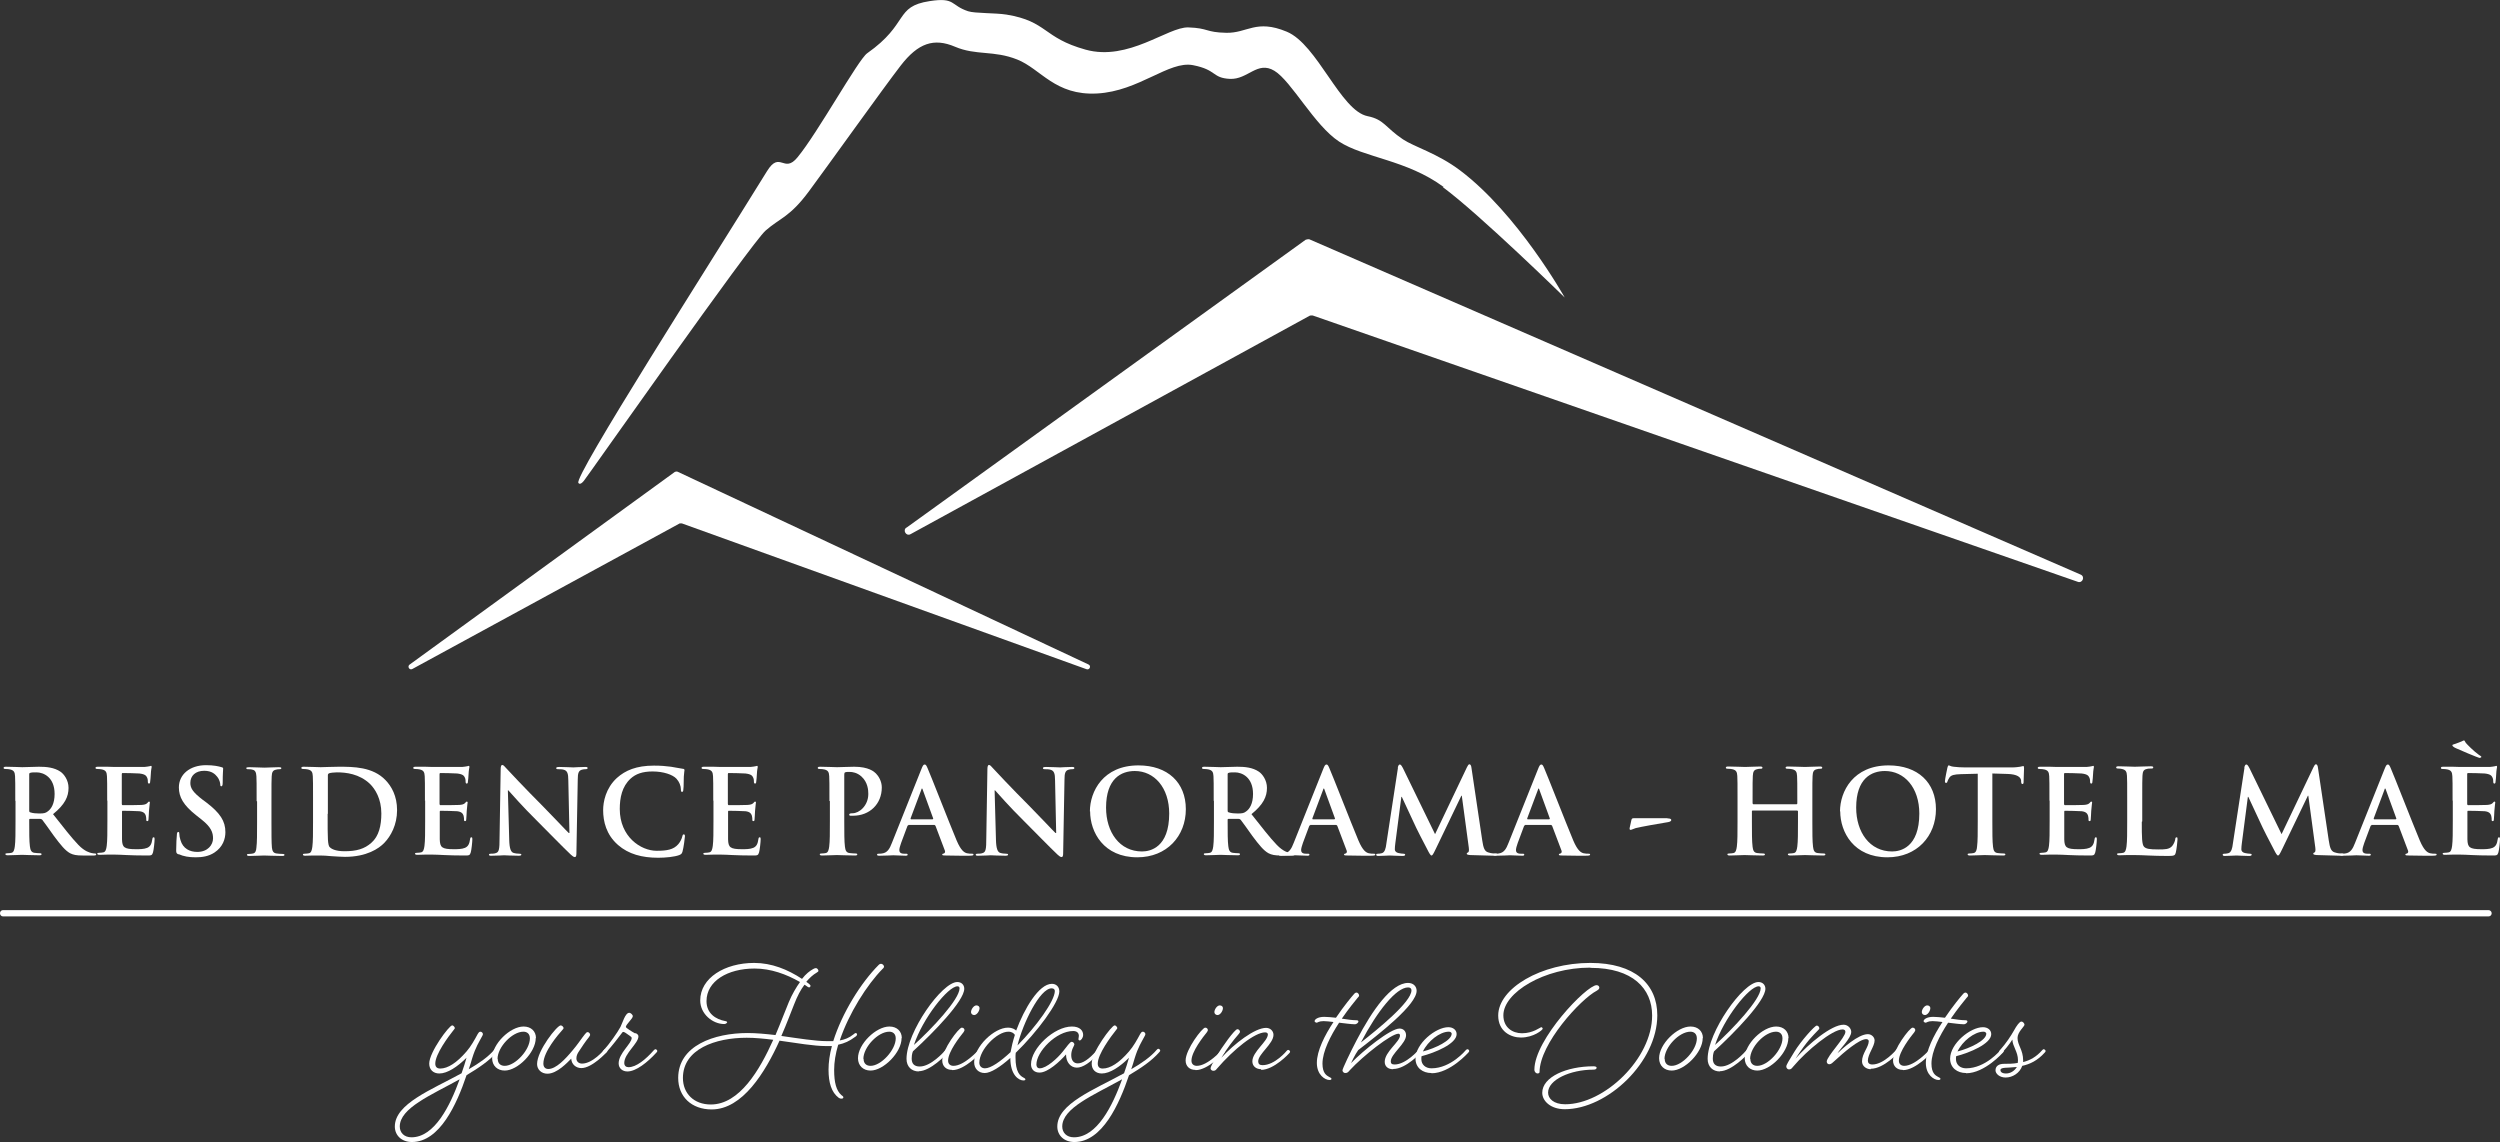 <?xml version="1.0" encoding="UTF-8"?><svg id="Livello_1" xmlns="http://www.w3.org/2000/svg" viewBox="0 0 111.25 50.82"><rect x="0" y="0" width="111.25" height="50.82" fill="#333333" stroke="none"/><defs><style>.cls-1{fill:#fff;}</style></defs><path class="cls-1" d="m18.22,29.58l11.81-8.58s.08-.03.12-.01l18.29,8.58c.13.06.05.26-.09.21l-18.01-6.49s-.07,0-.09,0l-11.9,6.48c-.13.07-.24-.11-.12-.2Z"/><path class="cls-1" d="m40.34,23.48l17.76-12.81s.12-.04.17-.02l34.32,14.92c.21.09.08.4-.13.32l-34.04-11.85s-.1-.01-.14.01l-17.76,9.72c-.19.11-.36-.17-.19-.29Z"/><path class="cls-1" d="m64.24,8.32c-1.64-1.21-3.55-1.3-4.65-2.02s-2.12-2.69-2.88-3.15-1.18.4-1.98.36-.57-.4-1.64-.61-2.4,1.16-4.27,1.26-2.5-1.09-3.55-1.51-1.83-.17-2.77-.57-1.64-.17-2.42.84-3.22,4.43-4.08,5.59-1.28,1.18-1.93,1.75-7.91,10.92-8.09,11.14-.24.09-.24.09c-.25-.22,5.84-9.74,8.39-13.87.58-.94.75.13,1.36-.62.9-1.09,2.7-4.35,3.1-4.63,1.88-1.32,1.2-2.08,2.78-2.32,1.15-.18.92.19,1.71.45.3.1,1.21.07,1.71.15,1.83.3,1.61,1.03,3.52,1.56s3.66-1.02,4.57-.99.75.22,1.69.24,1.32-.62,2.69-.05,2.39,3.52,3.6,3.76c.74.15.78.5,1.57,1.03.51.34,1.53.62,2.54,1.38,2.58,1.94,4.66,5.66,4.66,5.66,0,0-3.78-3.7-5.42-4.91Z"/><g><path class="cls-1" d="m.68,35.65c0-.79,0-.94-.01-1.11-.01-.18-.05-.26-.22-.3-.04-.01-.13-.02-.2-.02-.06,0-.09-.01-.09-.05s.04-.05.11-.05c.28,0,.61.02.72.02.18,0,.57-.02.74-.02.33,0,.68.03.96.22.15.1.36.37.36.72,0,.39-.16.74-.69,1.17.46.58.82,1.05,1.13,1.37.29.3.51.34.58.36.06.01.1.02.15.02s.06.02.06.04c0,.04-.04.05-.1.05h-.5c-.29,0-.42-.03-.56-.1-.22-.12-.42-.37-.72-.77-.21-.29-.45-.64-.52-.72-.03-.03-.06-.04-.09-.04h-.45s-.04,0-.04.03v.07c0,.49,0,.9.03,1.12.02.15.05.27.2.29.08.01.19.02.26.02.04,0,.06.02.06.04,0,.04-.04.05-.1.05-.3,0-.69-.02-.77-.02-.1,0-.43.02-.64.02-.07,0-.1-.02-.1-.05,0-.03.02-.04.08-.04.08,0,.14-.01.19-.02.1-.02.13-.14.15-.29.03-.22.03-.63.03-1.11v-.92Zm.62.41c0,.06.01.08.05.09.11.04.27.05.4.05.21,0,.28-.02.37-.09.16-.11.31-.35.31-.78,0-.74-.49-.96-.8-.96-.13,0-.22,0-.28.02-.04.01-.05.03-.05.07v1.59Z"/><path class="cls-1" d="m4.77,35.65c0-.79,0-.94-.01-1.11-.01-.18-.05-.26-.22-.3-.04-.01-.13-.02-.2-.02-.06,0-.09-.01-.09-.05s.04-.05.11-.05c.14,0,.29,0,.42,0,.14,0,.26.01.33.01.17,0,1.21,0,1.31,0,.1-.01.18-.02.22-.03.03,0,.06-.02.08-.02s.03.02.03.05c0,.04-.03.1-.04.34,0,.05-.02.28-.03.34,0,.03-.02.06-.05.06s-.05-.03-.05-.07c0-.04,0-.13-.03-.19-.04-.09-.09-.16-.35-.19-.09-.01-.64-.02-.74-.02-.03,0-.04.02-.04.05v1.32s0,.06.04.06c.11,0,.72,0,.84-.01.13-.01.2-.03.25-.08.04-.04.06-.07.08-.07.02,0,.04.01.04.04s-.02.11-.04.38c0,.1-.02.31-.02.35,0,.04,0,.1-.05.1-.04,0-.05-.02-.05-.05,0-.05,0-.12-.02-.19-.03-.1-.1-.18-.29-.2-.1-.01-.62-.02-.74-.02-.03,0-.03.02-.03.05v.41c0,.18,0,.66,0,.81.01.36.09.44.63.44.14,0,.35,0,.49-.06.14-.06.2-.17.23-.39.01-.06.02-.08.06-.08.04,0,.04.04.04.09,0,.12-.04.48-.07.58-.04.14-.08.14-.28.14-.39,0-.68-.01-.9-.02-.22-.01-.39-.02-.54-.02-.06,0-.17,0-.3,0-.12,0-.26.01-.36.01-.07,0-.1-.02-.1-.05,0-.03.02-.04.08-.04.08,0,.14-.01.19-.02.1-.02.13-.14.15-.29.03-.22.03-.63.03-1.11v-.92Z"/><path class="cls-1" d="m7.94,38.02c-.08-.04-.1-.06-.1-.18,0-.29.02-.6.03-.68,0-.08.02-.14.06-.14.05,0,.05.05.05.09,0,.07.02.18.05.27.11.39.42.53.75.53.47,0,.7-.32.7-.6,0-.26-.08-.5-.51-.84l-.24-.19c-.57-.45-.77-.81-.77-1.24,0-.57.48-.99,1.21-.99.34,0,.56.05.69.09.05.01.07.03.07.06,0,.07-.02.22-.02.63,0,.11-.02.16-.06.16-.04,0-.05-.03-.05-.09,0-.05-.03-.21-.14-.34-.08-.1-.23-.26-.57-.26-.39,0-.62.22-.62.54,0,.24.12.42.55.75l.15.11c.63.48.86.84.86,1.33,0,.3-.11.66-.49.91-.26.17-.55.21-.83.21-.3,0-.54-.04-.76-.14Z"/><path class="cls-1" d="m11.42,35.65c0-.79,0-.94-.01-1.11-.01-.18-.06-.27-.18-.29-.06-.02-.13-.02-.19-.02-.05,0-.08-.01-.08-.05,0-.03.04-.04.13-.04.2,0,.53.02.68.02.13,0,.44-.02.64-.02.07,0,.11.01.11.04,0,.04-.03.05-.08.05s-.09,0-.16.02c-.14.03-.18.11-.19.3-.01.17-.01.31-.01,1.11v.92c0,.51,0,.92.02,1.14.02.14.05.24.21.26.07.01.19.02.27.02.06,0,.08.02.08.04,0,.04-.04.05-.1.05-.34,0-.67-.02-.81-.02-.12,0-.45.02-.66.02-.07,0-.1-.02-.1-.05,0-.03.02-.04.08-.04.08,0,.14-.01.19-.02.1-.02.14-.11.15-.26.03-.22.03-.63.03-1.14v-.92Z"/><path class="cls-1" d="m13.93,35.65c0-.79,0-.94-.01-1.11-.01-.18-.05-.26-.22-.3-.04-.01-.13-.02-.2-.02-.06,0-.09-.01-.09-.05s.04-.05.11-.05c.28,0,.61.02.75.02.16,0,.49-.02.8-.02.65,0,1.52,0,2.09.6.26.27.51.7.51,1.33,0,.66-.28,1.16-.57,1.46-.24.25-.78.62-1.75.62-.19,0-.4-.02-.6-.03-.2-.02-.38-.03-.51-.03-.06,0-.17,0-.3,0-.12,0-.26.01-.36.01-.07,0-.1-.02-.1-.05,0-.03.02-.04.08-.04.08,0,.14-.01.19-.02.1-.02.13-.14.15-.29.03-.22.03-.63.03-1.11v-.92Zm.65.57c0,.55,0,.96.01,1.05,0,.13.02.34.06.4.07.1.27.21.68.21.53,0,.89-.1,1.2-.38.33-.29.44-.76.44-1.3,0-.66-.28-1.09-.5-1.31-.48-.46-1.08-.52-1.48-.52-.1,0-.3.02-.34.04-.05.02-.06.05-.06.1,0,.18,0,.63,0,1.04v.66Z"/><path class="cls-1" d="m18.91,35.65c0-.79,0-.94-.01-1.11-.01-.18-.05-.26-.22-.3-.04-.01-.13-.02-.2-.02-.06,0-.09-.01-.09-.05s.04-.05.11-.05c.14,0,.29,0,.42,0,.14,0,.26.01.33.01.17,0,1.21,0,1.31,0,.1-.01.18-.02.22-.03.03,0,.06-.02.08-.02s.03.02.03.05c0,.04-.03.1-.04.34,0,.05-.02.28-.03.34,0,.03-.02.06-.05.06s-.05-.03-.05-.07c0-.04,0-.13-.03-.19-.04-.09-.09-.16-.35-.19-.09-.01-.64-.02-.74-.02-.03,0-.04.02-.04.05v1.32s0,.06.04.06c.11,0,.72,0,.84-.01.13-.01.2-.03.25-.08.04-.04.06-.07.08-.07.02,0,.04.01.04.04s-.02.11-.04.38c0,.1-.02.31-.02.35,0,.04,0,.1-.05.1-.04,0-.05-.02-.05-.05,0-.05,0-.12-.02-.19-.03-.1-.1-.18-.29-.2-.1-.01-.62-.02-.74-.02-.03,0-.03.02-.03.05v.41c0,.18,0,.66,0,.81.01.36.09.44.63.44.14,0,.35,0,.49-.06.14-.06.2-.17.23-.39.01-.06.02-.08.06-.08.04,0,.04.04.04.09,0,.12-.04.48-.07.58-.04.14-.08.14-.28.14-.39,0-.68-.01-.9-.02-.22-.01-.39-.02-.54-.02-.06,0-.17,0-.3,0-.12,0-.26.01-.36.01-.07,0-.1-.02-.1-.05,0-.03.02-.04.08-.04.08,0,.14-.01.19-.02.1-.02.13-.14.15-.29.03-.22.03-.63.03-1.11v-.92Z"/><path class="cls-1" d="m22.66,37.37c.01.41.08.54.18.58.09.03.19.04.27.04.06,0,.09.01.09.04,0,.04-.05.05-.12.05-.34,0-.55-.02-.65-.02-.05,0-.29.02-.56.02-.07,0-.11,0-.11-.05,0-.03.03-.04.08-.04.07,0,.16,0,.23-.03.14-.04.16-.19.16-.65l.05-3.09c0-.1.02-.18.07-.18.06,0,.1.07.19.16.06.07.86.92,1.62,1.68.36.36,1.06,1.11,1.15,1.19h.03l-.05-2.34c0-.32-.05-.42-.18-.47-.08-.03-.2-.03-.28-.03-.06,0-.08-.02-.08-.05,0-.04.06-.05.14-.05.27,0,.52.02.63.02.06,0,.26-.02.51-.02.07,0,.12,0,.12.05,0,.03-.03.05-.09.05-.05,0-.09,0-.16.02-.15.04-.19.15-.19.44l-.06,3.29c0,.11-.02.16-.07.16-.06,0-.12-.06-.18-.11-.33-.31-1-1-1.54-1.54-.57-.56-1.15-1.22-1.24-1.32h-.02l.06,2.19Z"/><path class="cls-1" d="m27.49,37.59c-.51-.45-.65-1.03-.65-1.54,0-.36.11-.97.61-1.43.38-.34.87-.55,1.65-.55.32,0,.52.02.76.05.2.03.37.07.52.09.06,0,.08.03.08.06,0,.04-.02.1-.03.29-.01.17,0,.46-.02.56,0,.08-.02.12-.06.12-.04,0-.05-.04-.05-.11,0-.16-.07-.34-.2-.48-.17-.18-.58-.32-1.06-.32-.45,0-.75.11-.98.32-.38.35-.48.85-.48,1.35,0,1.24.94,1.86,1.64,1.86.46,0,.75-.05.96-.29.09-.1.16-.25.18-.34.02-.08.03-.1.07-.1.04,0,.05.04.05.08,0,.06-.06.52-.11.69-.03.09-.05.11-.14.15-.21.08-.61.12-.94.12-.72,0-1.32-.16-1.79-.57Z"/><path class="cls-1" d="m31.74,35.65c0-.79,0-.94-.01-1.11-.01-.18-.05-.26-.22-.3-.04-.01-.13-.02-.2-.02-.06,0-.09-.01-.09-.05s.04-.05.11-.05c.14,0,.29,0,.42,0,.14,0,.26.01.33.01.17,0,1.21,0,1.31,0,.1-.01.18-.02.22-.03.03,0,.06-.02.08-.02s.03.02.03.05c0,.04-.03.1-.04.34,0,.05-.02.28-.03.34,0,.03-.02.06-.05.06s-.05-.03-.05-.07c0-.04,0-.13-.03-.19-.04-.09-.09-.16-.35-.19-.09-.01-.64-.02-.74-.02-.03,0-.04.02-.04.05v1.32s0,.06.04.06c.11,0,.72,0,.84-.01.13-.01.2-.03.25-.08.04-.04.06-.07.08-.07.02,0,.04.01.04.04s-.02.11-.04.38c0,.1-.02.31-.02.35,0,.04,0,.1-.05.1-.04,0-.05-.02-.05-.05,0-.05,0-.12-.02-.19-.03-.1-.1-.18-.29-.2-.1-.01-.62-.02-.74-.02-.03,0-.03.02-.03.05v.41c0,.18,0,.66,0,.81.01.36.09.44.63.44.14,0,.35,0,.49-.06.14-.06.2-.17.23-.39.01-.06.02-.08.06-.08.04,0,.04.04.04.09,0,.12-.04.48-.07.58-.04.14-.08.14-.28.14-.39,0-.68-.01-.9-.02-.22-.01-.39-.02-.54-.02-.06,0-.17,0-.3,0-.12,0-.26.01-.36.01-.07,0-.1-.02-.1-.05,0-.03.02-.04.08-.04.08,0,.14-.01.19-.02.1-.02.13-.14.15-.29.03-.22.03-.63.03-1.11v-.92Z"/><path class="cls-1" d="m36.91,35.65c0-.79,0-.94-.01-1.11-.01-.18-.05-.26-.22-.3-.04-.01-.13-.02-.2-.02-.06,0-.09-.01-.09-.05s.04-.05.11-.05c.28,0,.61.02.75.02.21,0,.52-.02.76-.02.65,0,.89.22.97.3.11.11.26.34.26.62,0,.74-.54,1.26-1.28,1.26-.03,0-.08,0-.11,0-.03,0-.06-.01-.06-.05,0-.04.04-.06.15-.06.29,0,.7-.33.7-.86,0-.17-.02-.52-.31-.78-.19-.17-.4-.2-.52-.2-.08,0-.16,0-.2.02-.03.01-.04.04-.04.1v2.09c0,.48,0,.89.03,1.12.02.15.05.26.2.28.07.01.19.02.27.02.06,0,.08.02.08.04,0,.04-.04.05-.1.05-.34,0-.67-.02-.81-.02-.12,0-.45.02-.66.02-.07,0-.1-.02-.1-.05,0-.03.02-.04.08-.04.08,0,.14-.01.19-.02.1-.02.13-.14.15-.29.03-.22.03-.63.03-1.11v-.92Z"/><path class="cls-1" d="m40.43,36.72s-.04.01-.05.04l-.28.75c-.05.13-.08.26-.08.32,0,.09.05.16.21.16h.08c.06,0,.08.01.08.04,0,.04-.03.05-.09.05-.17,0-.39-.02-.55-.02-.06,0-.34.02-.62.02-.07,0-.1-.01-.1-.05,0-.03.02-.04.06-.04.05,0,.12,0,.16-.01.24-.03.34-.21.44-.47l1.31-3.28c.06-.15.09-.21.15-.21.05,0,.08.05.13.17.13.29.96,2.42,1.29,3.21.2.47.35.54.46.57.08.02.16.02.22.02.04,0,.07,0,.07.04,0,.04-.05.05-.24.05s-.57,0-.99-.01c-.09,0-.16,0-.16-.04,0-.03.02-.04.07-.05.04-.01.07-.06.05-.12l-.42-1.11s-.03-.04-.05-.04h-1.16Zm1.07-.26s.03-.02.03-.03l-.47-1.29s-.01-.05-.03-.05-.03.03-.03.05l-.48,1.28s0,.04.02.04h.96Z"/><path class="cls-1" d="m44.32,37.37c.01.41.08.54.18.58.09.03.19.04.27.04.06,0,.09.01.09.04,0,.04-.05.05-.12.05-.34,0-.55-.02-.65-.02-.05,0-.29.02-.56.02-.07,0-.11,0-.11-.05,0-.03.03-.04.08-.04.07,0,.16,0,.23-.03.14-.04.16-.19.16-.65l.05-3.09c0-.1.02-.18.07-.18.06,0,.1.07.19.16.06.07.86.92,1.62,1.68.36.36,1.06,1.11,1.15,1.19h.03l-.05-2.34c0-.32-.05-.42-.18-.47-.08-.03-.2-.03-.28-.03-.06,0-.08-.02-.08-.05,0-.04.06-.05.14-.05.27,0,.52.02.63.02.06,0,.26-.02.51-.02.07,0,.12,0,.12.05,0,.03-.03.05-.09.05-.05,0-.09,0-.16.02-.15.04-.19.15-.19.44l-.06,3.29c0,.11-.02.16-.07.16-.06,0-.12-.06-.18-.11-.33-.31-1-1-1.54-1.54-.57-.56-1.15-1.22-1.24-1.32h-.02l.06,2.19Z"/><path class="cls-1" d="m48.5,36.11c0-.89.59-2.05,2.16-2.05,1.3,0,2.11.76,2.11,1.95s-.84,2.14-2.16,2.14c-1.5,0-2.1-1.12-2.1-2.05Zm3.53.1c0-1.17-.67-1.9-1.53-1.9-.6,0-1.28.33-1.28,1.63,0,1.09.6,1.95,1.6,1.95.37,0,1.21-.18,1.21-1.69Z"/><path class="cls-1" d="m54.01,35.65c0-.79,0-.94-.01-1.11-.01-.18-.05-.26-.22-.3-.04-.01-.13-.02-.2-.02-.06,0-.09-.01-.09-.05s.04-.05.11-.05c.28,0,.61.02.72.02.18,0,.57-.02.74-.02.33,0,.68.03.96.22.15.1.36.37.36.72,0,.39-.16.74-.69,1.17.46.58.82,1.05,1.13,1.37.29.3.51.34.58.36.06.01.1.02.15.02s.06.02.06.04c0,.04-.04.05-.1.05h-.5c-.29,0-.42-.03-.56-.1-.22-.12-.42-.37-.72-.77-.21-.29-.45-.64-.52-.72-.03-.03-.06-.04-.09-.04h-.45s-.04,0-.04.03v.07c0,.49,0,.9.03,1.12.02.15.05.27.2.29.08.01.19.02.26.02.04,0,.06.02.06.04,0,.04-.04.05-.1.05-.3,0-.69-.02-.77-.02-.1,0-.43.02-.64.02-.07,0-.1-.02-.1-.05,0-.03.02-.04.08-.04.08,0,.14-.01.19-.02.1-.02.13-.14.15-.29.03-.22.03-.63.03-1.11v-.92Zm.62.41c0,.06.01.08.05.09.11.04.27.05.4.05.21,0,.28-.02.37-.09.16-.11.31-.35.31-.78,0-.74-.49-.96-.8-.96-.13,0-.22,0-.28.02-.04.01-.05.03-.05.07v1.59Z"/><path class="cls-1" d="m58.31,36.72s-.04.01-.05.04l-.28.75c-.05.13-.08.26-.08.32,0,.09.05.16.21.16h.08c.06,0,.08.01.08.04,0,.04-.03.05-.09.05-.17,0-.39-.02-.55-.02-.06,0-.34.02-.62.02-.07,0-.1-.01-.1-.05,0-.03.02-.04.06-.04.05,0,.12,0,.16-.01.24-.03.34-.21.44-.47l1.31-3.28c.06-.15.09-.21.15-.21.05,0,.08.05.13.17.13.29.96,2.42,1.29,3.21.2.47.35.54.46.57.08.02.16.02.22.02.04,0,.07,0,.07.04,0,.04-.05.05-.24.05s-.57,0-.99-.01c-.09,0-.16,0-.16-.04,0-.03.02-.04.07-.05.04-.01.07-.06.05-.12l-.42-1.11s-.03-.04-.05-.04h-1.16Zm1.07-.26s.03-.02.03-.03l-.47-1.29s-.01-.05-.03-.05-.03.03-.03.05l-.48,1.28s0,.04.02.04h.96Z"/><path class="cls-1" d="m62.2,34.16c.02-.09.05-.14.09-.14s.07.03.14.16l1.43,2.94,1.42-2.98c.04-.08.07-.13.11-.13s.08.05.09.16l.48,3.23c.05.33.1.48.26.53.15.05.26.05.32.05.05,0,.08,0,.08.04,0,.04-.06.06-.14.06-.13,0-.85-.02-1.06-.03-.12-.01-.15-.03-.15-.06,0-.03.02-.04.06-.06.03-.01.05-.08.03-.22l-.31-2.3h-.02l-1.14,2.37c-.12.25-.15.29-.19.29s-.1-.1-.18-.26c-.13-.24-.54-1.04-.6-1.19-.05-.11-.36-.77-.54-1.16h-.02l-.27,2.08c-.01.09-.02.16-.02.25,0,.1.07.15.16.17.09.02.17.03.22.03.04,0,.08.01.08.04,0,.05-.05.06-.13.06-.22,0-.45-.02-.55-.02-.1,0-.35.02-.52.02-.05,0-.09-.01-.09-.06,0-.03.03-.04.08-.04.04,0,.08,0,.16-.02.15-.03.19-.24.21-.41l.52-3.4Z"/><path class="cls-1" d="m67.87,36.72s-.04.01-.05.04l-.28.75c-.05.13-.08.26-.08.32,0,.09.05.16.21.16h.08c.06,0,.08.01.08.04,0,.04-.03.05-.09.05-.17,0-.39-.02-.55-.02-.06,0-.34.02-.62.02-.07,0-.1-.01-.1-.05,0-.03.02-.04.06-.04.05,0,.12,0,.16-.01.24-.03.34-.21.44-.47l1.31-3.28c.06-.15.09-.21.15-.21.05,0,.08.05.13.17.13.29.96,2.42,1.29,3.21.2.47.35.54.46.57.08.02.16.02.22.02.04,0,.07,0,.07.04,0,.04-.05.05-.24.05s-.57,0-.99-.01c-.09,0-.16,0-.16-.04,0-.03.02-.04.07-.05.04-.01.07-.06.05-.12l-.42-1.11s-.03-.04-.05-.04h-1.16Zm1.07-.26s.03-.02.03-.03l-.47-1.29s-.01-.05-.03-.05-.03.03-.03.05l-.48,1.28s0,.04.02.04h.96Z"/><path class="cls-1" d="m74.2,36.42c.09,0,.17.01.17.07,0,.07-.09.09-.23.11-.21.03-1.16.2-1.35.25-.1.03-.19.08-.23.08s-.05-.04-.04-.09l.08-.36c.02-.06.04-.07.13-.07h1.48Z"/><path class="cls-1" d="m79.95,35.79s.03-.01.03-.04v-.11c0-.79,0-.94-.01-1.11-.01-.18-.05-.26-.22-.3-.04-.01-.13-.02-.2-.02-.06,0-.09-.01-.09-.05s.04-.05.11-.05c.28,0,.61.02.75.02.13,0,.45-.02.66-.02.07,0,.11.01.11.05s-.03.05-.09.05c-.04,0-.09,0-.15.02-.14.03-.18.11-.19.3-.01.17-.01.31-.01,1.11v.92c0,.48,0,.89.03,1.12.02.15.05.26.2.28.07.01.19.02.27.02.06,0,.08.02.08.04,0,.04-.04.05-.1.05-.34,0-.67-.02-.81-.02-.12,0-.45.02-.65.02-.07,0-.11-.02-.11-.05,0-.03.02-.04.08-.04.08,0,.14-.01.19-.02.1-.02.13-.14.15-.29.03-.22.03-.63.03-1.11v-.46s-.02-.03-.03-.03h-1.99s-.03,0-.03.03v.46c0,.48,0,.89.03,1.12.02.15.05.26.2.28.07.01.19.02.27.02.06,0,.08.02.08.04,0,.04-.04.05-.1.05-.34,0-.67-.02-.81-.02-.12,0-.45.02-.66.02-.07,0-.1-.02-.1-.05,0-.03.02-.04.08-.04.08,0,.14-.01.19-.02.1-.02.13-.14.15-.29.03-.22.03-.63.03-1.11v-.92c0-.79,0-.94-.01-1.11-.01-.18-.05-.26-.22-.3-.04-.01-.13-.02-.2-.02-.06,0-.09-.01-.09-.05s.04-.05.11-.05c.28,0,.61.02.75.02.13,0,.45-.02.66-.02.07,0,.11.01.11.05s-.03.05-.09.05c-.04,0-.09,0-.15.02-.14.03-.18.11-.19.3-.01.17-.01.31-.01,1.11v.11s.02.04.03.04h1.99Z"/><path class="cls-1" d="m81.88,36.11c0-.89.59-2.05,2.16-2.05,1.3,0,2.11.76,2.11,1.95s-.84,2.14-2.16,2.14c-1.5,0-2.1-1.12-2.1-2.05Zm3.53.1c0-1.17-.67-1.9-1.53-1.9-.6,0-1.28.33-1.28,1.63,0,1.09.6,1.95,1.6,1.95.37,0,1.21-.18,1.21-1.69Z"/><path class="cls-1" d="m88.04,34.43l-.78.02c-.3.01-.43.04-.51.15-.05.08-.08.14-.09.18-.01.04-.03.06-.06.06-.04,0-.05-.03-.05-.08,0-.08.1-.56.11-.6.02-.07.03-.1.06-.1.04,0,.09.05.22.06.15.02.35.03.52.03h2.07c.17,0,.28-.02.36-.03.08-.02.12-.03.14-.03.04,0,.04.03.04.11,0,.11-.02.47-.02.61,0,.05-.02.08-.05.08-.04,0-.05-.03-.06-.1v-.06c-.02-.14-.16-.28-.62-.29l-.66-.02v2.14c0,.48,0,.89.03,1.12.02.15.05.26.2.28.07.01.19.02.27.02.06,0,.08.02.08.04,0,.04-.04.05-.1.05-.34,0-.67-.02-.82-.02-.12,0-.45.02-.66.02-.07,0-.1-.02-.1-.05,0-.03.02-.04.08-.04.08,0,.14-.01.19-.02.1-.02.14-.14.15-.29.03-.22.03-.63.03-1.11v-2.14Z"/><path class="cls-1" d="m91.2,35.65c0-.79,0-.94-.01-1.11-.01-.18-.05-.26-.22-.3-.04-.01-.13-.02-.2-.02-.06,0-.09-.01-.09-.05s.04-.05.11-.05c.14,0,.29,0,.42,0,.14,0,.26.01.33.01.17,0,1.21,0,1.31,0,.1-.01.18-.02.22-.03.03,0,.06-.02.08-.02s.03.02.03.05c0,.04-.03.1-.04.34,0,.05-.02.28-.03.34,0,.03-.02.06-.05.06s-.05-.03-.05-.07c0-.04,0-.13-.03-.19-.04-.09-.09-.16-.35-.19-.09-.01-.64-.02-.74-.02-.03,0-.04.02-.04.05v1.32s0,.06.04.06c.11,0,.72,0,.84-.01.13-.01.2-.03.25-.08.04-.04.06-.07.08-.07.02,0,.04.01.04.04s-.02.11-.04.38c0,.1-.02.31-.02.35,0,.04,0,.1-.05.1-.04,0-.05-.02-.05-.05,0-.05,0-.12-.02-.19-.03-.1-.1-.18-.29-.2-.1-.01-.62-.02-.74-.02-.03,0-.03.02-.03.05v.41c0,.18,0,.66,0,.81.01.36.09.44.63.44.14,0,.35,0,.49-.06.14-.06.2-.17.23-.39.01-.06.02-.08.06-.08.04,0,.04.04.04.09,0,.12-.04.48-.07.58-.04.14-.08.14-.28.14-.39,0-.68-.01-.9-.02-.22-.01-.39-.02-.54-.02-.06,0-.17,0-.3,0-.12,0-.26.01-.36.01-.07,0-.1-.02-.1-.05,0-.03.02-.04.08-.04.08,0,.14-.01.19-.02.1-.02.13-.14.15-.29.03-.22.03-.63.03-1.11v-.92Z"/><path class="cls-1" d="m95.31,36.57c0,.67,0,1.03.11,1.12.09.08.22.11.63.11.28,0,.48,0,.61-.15.06-.07.13-.21.14-.31,0-.05.02-.08.06-.08.04,0,.04.03.04.09,0,.06-.04.45-.08.6-.03.11-.06.14-.33.14-.38,0-.65-.01-.88-.02-.24-.01-.42-.02-.64-.02-.06,0-.17,0-.3,0-.12,0-.26.01-.36.01-.07,0-.1-.02-.1-.05,0-.03.02-.04.08-.04.08,0,.14-.01.19-.02.1-.02.13-.14.15-.29.03-.22.03-.63.03-1.11v-.92c0-.79,0-.94-.01-1.11-.01-.18-.05-.26-.22-.3-.04-.01-.1-.02-.17-.02-.06,0-.09-.01-.09-.05s.04-.05.11-.05c.25,0,.57.02.72.02.13,0,.51-.02.71-.02.07,0,.11.01.11.05s-.03.05-.09.05c-.06,0-.14,0-.2.02-.14.03-.18.11-.19.3-.01.17-.01.31-.01,1.11v.92Z"/><path class="cls-1" d="m99.87,34.16c.02-.09.05-.14.09-.14s.07.03.14.16l1.43,2.94,1.42-2.98c.04-.08.07-.13.11-.13s.08.05.09.16l.48,3.23c.05.33.1.48.26.53.15.05.26.05.32.05.05,0,.08,0,.08.04,0,.04-.06.06-.14.06-.13,0-.85-.02-1.06-.03-.12-.01-.15-.03-.15-.06,0-.03.02-.04.06-.06.03-.01.05-.08.03-.22l-.31-2.3h-.02l-1.14,2.37c-.12.25-.15.29-.19.29s-.1-.1-.18-.26c-.13-.24-.54-1.04-.6-1.19-.05-.11-.36-.77-.54-1.16h-.02l-.27,2.08c-.01.09-.02.16-.02.25,0,.1.07.15.16.17.09.02.17.03.22.03.04,0,.08.01.08.04,0,.05-.05.06-.13.06-.22,0-.45-.02-.55-.02-.1,0-.35.02-.52.02-.05,0-.09-.01-.09-.06,0-.03.03-.04.08-.04.04,0,.08,0,.16-.02.15-.03.19-.24.21-.41l.52-3.4Z"/><path class="cls-1" d="m105.54,36.72s-.04.01-.05.04l-.28.75c-.05.13-.08.26-.08.32,0,.09.05.16.21.16h.08c.06,0,.08.01.08.04,0,.04-.03.05-.09.05-.17,0-.39-.02-.55-.02-.06,0-.34.02-.62.02-.07,0-.1-.01-.1-.05,0-.03.02-.04.06-.04.05,0,.12,0,.16-.01.24-.03.34-.21.44-.47l1.31-3.28c.06-.15.09-.21.15-.21.05,0,.08.05.13.17.13.29.96,2.42,1.29,3.21.2.47.35.54.46.57.08.02.16.02.22.02.04,0,.07,0,.07.04,0,.04-.05.05-.24.05s-.57,0-.99-.01c-.09,0-.16,0-.16-.04,0-.03.02-.04.07-.05.04-.01.07-.06.05-.12l-.42-1.11s-.03-.04-.05-.04h-1.16Zm1.07-.26s.03-.02.03-.03l-.47-1.29s-.01-.05-.03-.05-.03.03-.03.05l-.48,1.28s0,.04.02.04h.96Z"/><path class="cls-1" d="m109.14,35.65c0-.79,0-.94-.01-1.11-.01-.18-.05-.26-.22-.3-.04-.01-.13-.02-.2-.02-.06,0-.09-.01-.09-.05s.04-.05.11-.05c.14,0,.29,0,.42,0,.14,0,.26.01.33.01.17,0,1.21,0,1.31,0,.1-.01.18-.02.22-.03.03,0,.06-.02.08-.02s.03.02.03.05c0,.04-.03.1-.04.34,0,.05-.02.28-.03.34,0,.03-.02.06-.05.06s-.05-.03-.05-.07c0-.04,0-.13-.03-.19-.04-.09-.09-.16-.35-.19-.09-.01-.64-.02-.74-.02-.03,0-.04.02-.04.05v1.32s0,.06.04.06c.11,0,.72,0,.84-.01.13-.01.2-.03.25-.08.04-.04.06-.07.08-.07.02,0,.04.01.04.04s-.02.11-.04.38c0,.1-.02.31-.02.35,0,.04,0,.1-.05.1-.04,0-.05-.02-.05-.05,0-.05,0-.12-.02-.19-.03-.1-.1-.18-.29-.2-.1-.01-.62-.02-.74-.02-.03,0-.03.02-.03.05v.41c0,.18,0,.66,0,.81.01.36.09.44.63.44.14,0,.35,0,.49-.06.14-.06.2-.17.23-.39.01-.06.02-.08.06-.08.04,0,.04.04.04.09,0,.12-.04.48-.07.58-.04.14-.08.14-.28.14-.39,0-.68-.01-.9-.02-.22-.01-.39-.02-.54-.02-.06,0-.17,0-.3,0-.12,0-.26.01-.36.01-.07,0-.1-.02-.1-.05,0-.03.02-.04.08-.04.08,0,.14-.01.19-.02.1-.02.13-.14.15-.29.03-.22.03-.63.03-1.11v-.92Zm1.22-1.92c-.08,0-.97-.39-1.06-.43-.1-.04-.17-.1-.17-.13,0-.03.03-.04.07-.05.1-.03.28-.1.35-.13.06-.03.07-.04.1-.04s.03.04.08.11c.05.06.34.36.58.53.05.04.11.06.11.09,0,.03-.04.04-.06.04Z"/></g><path class="cls-1" d="m110.74,40.78H.13c-.07,0-.13-.06-.13-.14s.06-.14.13-.14h110.61c.07,0,.14.06.14.14s-.06.14-.14.14Z"/><g><path class="cls-1" d="m20.76,47.85c-.43,1.28-1.19,2.97-2.43,2.97-.45,0-.76-.29-.76-.69,0-1.01,1.62-1.63,2.97-2.37.09-.25.16-.48.22-.69-.4.4-.85.7-1.21.7-.27,0-.45-.17-.45-.44,0-.51.89-1.7,1.02-1.7.07,0,.12.09.12.12,0,.01-.01.04-.05.08-.24.3-.82,1.08-.82,1.5,0,.13.06.22.22.22.34,0,.74-.26,1.17-.76.2-.23.36-.52.5-.78.04-.06.06-.1.12-.1.06,0,.11.06.11.11,0,.02-.02.07-.04.1-.13.25-.28.46-.44.98-.04.14-.09.31-.15.48.45-.26.86-.54,1.14-.87,0,0,.04-.04.06-.04.04,0,.09.04.09.08,0,.03-.04.07-.04.07-.34.39-.82.71-1.34,1.02Zm-.31.18c-1.28.71-2.66,1.28-2.66,2.1,0,.27.19.48.52.48,1.03,0,1.72-1.41,2.14-2.57Z"/><path class="cls-1" d="m23.84,46.2c0,.63-.8,1.44-1.38,1.44-.32,0-.56-.21-.56-.55,0-.63.8-1.41,1.4-1.41.34,0,.55.22.55.51Zm-1.69.92c0,.2.12.31.31.31.47,0,1.12-.71,1.12-1.22,0-.22-.14-.3-.29-.3-.5,0-1.15.69-1.15,1.21Z"/><path class="cls-1" d="m26.26,46.06s-.01.04-.05.09c-.14.17-.33.45-.47.67-.05.08-.09.17-.09.28,0,.15.12.23.25.23.48,0,.98-.61.98-.61,0,0,.04-.04.07-.04s.08.04.08.08c0,.03-.04.07-.04.07,0,0-.64.7-1.12.7-.24,0-.44-.17-.45-.42-.17.17-.63.67-1.06.67-.27,0-.46-.19-.46-.43,0-.6.89-1.72,1.05-1.72.07,0,.13.08.13.12,0,.02-.02.05-.06.09-.17.19-.84.96-.84,1.49,0,.16.09.24.22.24.34,0,.75-.43,1.09-.84.23-.27.4-.54.54-.71.05-.06.08-.09.11-.09.09,0,.12.08.12.12Z"/><path class="cls-1" d="m28.28,45.97c.08.04.13.08.13.15,0,.31-.63.76-.63,1.18,0,.13.08.19.19.19.34,0,.76-.34,1.13-.76,0,0,.04-.04.07-.04s.08.04.08.08c0,.03-.04.07-.04.07-.4.44-.91.84-1.29.84-.22,0-.39-.14-.39-.36,0-.45.58-.88.58-1.13,0-.04-.04-.06-.09-.1-.15-.11-.24-.17-.28-.17-.03,0-.05.02-.09.08-.11.15-.41.54-.68.84,0,0-.04.04-.07.04-.04,0-.08-.04-.08-.07s.04-.07.04-.07c.25-.27.63-.81.75-1.04.09-.17.21-.63.39-.63.07,0,.16.09.16.15,0,.11-.31.37-.31.48,0,.04.27.21.42.29Z"/><path class="cls-1" d="m32.35,45.51s-.04.06-.12.06c-.52,0-1.07-.45-1.07-1.05,0-1,1.09-1.67,2.4-1.67.78,0,1.49.29,2.13.71.17-.22.35-.36.5-.44.04-.02.08-.04.12-.04.06,0,.11.08.11.12,0,.03-.02.05-.09.09-.14.08-.3.22-.45.4l.12.09s.07.06.07.09-.04.07-.06.07-.05-.01-.09-.04c-.04-.03-.08-.06-.12-.08-.17.22-.32.51-.46.87-.13.32-.32.84-.57,1.41.77.11,1.53.23,2.01.23h.3c.39-1.24,1.22-2.59,2.03-3.4.03-.03.06-.04.09-.04.09,0,.14.08.14.13,0,.02-.02.06-.06.09-.7.71-1.51,1.99-1.91,3.19.22-.04.41-.11.61-.27.04-.03.07-.06.1-.06.04,0,.06.04.06.06,0,.05-.05.09-.1.12-.24.18-.46.28-.74.34-.12.4-.18.78-.18,1.12,0,.58.1.92.32,1.12.04.03.09.06.09.1,0,.04-.03.06-.09.06-.05,0-.09-.02-.12-.04-.32-.24-.45-.67-.45-1.25,0-.32.05-.69.15-1.05-.09,0-.18,0-.27,0-.52,0-1.29-.13-2.06-.24-.64,1.41-1.65,3.06-3.02,3.06-.9,0-1.49-.57-1.49-1.4,0-1.44,1.6-2,3.09-2,.37,0,.81.04,1.24.09.25-.59.45-1.13.59-1.46.15-.36.33-.66.5-.9-.61-.35-1.3-.6-2.02-.6-1.2,0-2.14.56-2.14,1.45,0,.55.41.81.84.89.05,0,.08.03.08.07Zm2.06.76c-.41-.05-.82-.09-1.18-.09-1.39,0-2.84.5-2.84,1.79,0,.69.49,1.18,1.24,1.18,1.28,0,2.18-1.54,2.78-2.88Z"/><path class="cls-1" d="m40.12,46.2c0,.63-.8,1.44-1.38,1.44-.32,0-.56-.21-.56-.55,0-.63.8-1.41,1.4-1.41.34,0,.55.22.55.51Zm-1.69.92c0,.2.12.31.31.31.47,0,1.12-.71,1.12-1.22,0-.22-.14-.3-.29-.3-.5,0-1.15.69-1.15,1.21Z"/><path class="cls-1" d="m40.89,47.68c-.32,0-.55-.21-.55-.56,0-1.2,1.58-3.42,2.26-3.42.18,0,.31.12.31.3,0,.54-1.37,1.95-2.28,2.78,0,0-.06.1-.06.33s.12.35.36.35c.49,0,1.06-.63,1.15-.74,0,0,.04-.04.06-.04.04,0,.09.04.09.08,0,.03-.04.07-.04.07-.1.12-.79.84-1.31.84Zm-.22-1.18c.79-.71,2.03-2.03,2.03-2.52,0-.04-.02-.09-.09-.09-.43,0-1.56,1.45-1.94,2.61Z"/><path class="cls-1" d="m42.36,47.61c-.25,0-.43-.16-.43-.42,0-.49.74-1.46.87-1.46.09,0,.12.07.12.11,0,.01-.01.05-.04.09-.17.21-.69.87-.69,1.27,0,.15.1.23.24.23.48,0,1.1-.69,1.1-.69,0,0,.04-.04.06-.04.04,0,.09.04.09.08,0,.03-.04.07-.04.07,0,0-.71.77-1.26.77Zm1.23-2.75c0,.13-.12.31-.24.31-.08,0-.14-.06-.14-.13,0-.12.12-.3.24-.3.09,0,.14.06.14.12Z"/><path class="cls-1" d="m45.22,45.86c.36-.97,1.01-2.08,1.59-2.08.18,0,.33.12.33.34,0,.48-1,1.82-1.94,2.73-.01.08-.01.14-.01.2,0,.66.2.82.35.9.05.03.09.04.09.09,0,.03-.04.04-.09.04-.19,0-.58-.22-.58-1-.45.4-.87.67-1.14.67s-.47-.19-.47-.48c0-.7.9-1.54,1.5-1.54.21,0,.32.08.38.14Zm-.06.19c-.04-.06-.12-.14-.29-.14-.5,0-1.29.79-1.29,1.38,0,.14.09.25.25.25.26,0,.69-.3,1.14-.72.04-.22.1-.48.19-.76Zm.12.47c.83-.84,1.66-1.98,1.66-2.42,0-.06-.04-.12-.14-.12-.53,0-1.28,1.56-1.52,2.53Z"/><path class="cls-1" d="m47.44,46.92c-.28.32-.81.81-1.18.81-.22,0-.38-.13-.38-.37,0-.71,1.03-1.68,1.82-1.68.36,0,.5.19.5.37,0,.14-.1.25-.15.25-.03,0-.06-.02-.06-.06,0-.05.02-.08.02-.15,0-.07-.04-.21-.25-.21-.76,0-1.64.92-1.64,1.49,0,.1.05.17.15.17.3,0,.79-.45,1.02-.74.19-.23.32-.44.4-.44.06,0,.12.06.12.12,0,.05-.14.22-.14.47,0,.26.13.37.29.37.21,0,.48-.16.85-.58,0,0,.04-.04.06-.04.04,0,.09.04.09.08,0,.03-.04.07-.04.07-.4.44-.74.66-1,.66-.28,0-.48-.25-.48-.57Z"/><path class="cls-1" d="m50.24,47.85c-.43,1.28-1.19,2.97-2.43,2.97-.45,0-.76-.29-.76-.69,0-1.01,1.62-1.63,2.97-2.37.09-.25.16-.48.22-.69-.4.4-.85.7-1.21.7-.27,0-.45-.17-.45-.44,0-.51.89-1.7,1.02-1.7.07,0,.12.09.12.12,0,.01-.01.04-.05.08-.24.3-.82,1.08-.82,1.5,0,.13.06.22.22.22.34,0,.74-.26,1.17-.76.2-.23.36-.52.5-.78.04-.06.06-.1.12-.1.06,0,.11.06.11.11,0,.02-.02.07-.04.1-.13.25-.28.46-.44.98-.04.14-.09.31-.15.48.45-.26.86-.54,1.14-.87,0,0,.04-.04.06-.04.04,0,.09.04.09.08,0,.03-.04.07-.04.07-.34.39-.82.71-1.34,1.02Zm-.31.18c-1.28.71-2.66,1.28-2.66,2.1,0,.27.19.48.52.48,1.03,0,1.72-1.41,2.14-2.57Z"/><path class="cls-1" d="m53.19,47.61c-.25,0-.43-.16-.43-.42,0-.49.74-1.46.87-1.46.09,0,.12.07.12.11,0,.01-.01.05-.04.09-.17.21-.69.87-.69,1.27,0,.15.1.23.24.23.48,0,1.1-.69,1.1-.69,0,0,.04-.04.06-.04.04,0,.09.04.09.08,0,.03-.04.07-.04.07,0,0-.71.77-1.26.77Zm1.23-2.75c0,.13-.12.31-.24.31-.08,0-.14-.06-.14-.13,0-.12.12-.3.24-.3.09,0,.14.06.14.12Z"/><path class="cls-1" d="m56.13,47.58c-.24,0-.4-.14-.4-.35,0-.43.69-.89.69-1.2,0-.04-.03-.09-.12-.09-.46,0-1.39.74-2.15,1.62-.05.07-.09.09-.16.09-.05,0-.12-.04-.12-.11,0-.06.09-.23.24-.49.27-.47.84-1.25.95-1.25.09,0,.12.08.12.12,0,.02-.02.05-.07.11-.26.3-.49.6-.76,1.04.58-.63,1.49-1.33,1.99-1.33.19,0,.33.14.33.31,0,.4-.68.85-.68,1.18,0,.11.06.17.19.17.56,0,1.08-.64,1.08-.64,0,0,.04-.04.06-.04.04,0,.09.04.09.08,0,.03-.04.07-.04.07,0,0-.67.74-1.26.74Z"/><path class="cls-1" d="m58.58,45.51s-.08-.02-.08-.07c0-.07.13-.19.43-.19.15,0,.33.02.52.04.35-.52.7-.94.8-1.05.04-.05.08-.07.11-.07.08,0,.12.09.12.13,0,.04-.02.05-.08.12-.09.11-.38.46-.69.91.25.04.49.07.64.07.09,0,.1.03.1.06,0,.05-.09.12-.15.12-.17,0-.44-.04-.71-.07-.38.58-.74,1.28-.74,1.82,0,.44.19.53.29.59.06.04.11.04.11.09,0,.03-.03.05-.09.05-.19,0-.56-.22-.56-.76s.35-1.23.74-1.82c-.17-.02-.32-.04-.44-.04-.22,0-.26.07-.31.07Z"/><path class="cls-1" d="m61.99,47.58c-.22,0-.37-.12-.37-.33,0-.45.68-.89.68-1.17,0-.07-.05-.08-.07-.08-.32,0-1.57.98-2.16,1.62-.07.08-.1.13-.21.13-.06,0-.12-.06-.12-.12,0-.07.34-.79.63-1.34.69-1.33,1.55-2.55,2.29-2.55.24,0,.38.16.38.35,0,.63-1.68,1.93-2.6,2.64-.14.19-.32.58-.32.58.55-.57,1.76-1.54,2.16-1.54.17,0,.29.12.29.3,0,.37-.68.83-.68,1.16,0,.09.04.14.17.14.51,0,1.07-.65,1.07-.65,0,0,.04-.04.07-.04.04,0,.08.04.08.08,0,.03-.04.07-.04.07,0,0-.67.74-1.24.74Zm-1.43-1.19c.74-.58,2.25-1.8,2.25-2.32,0-.07-.04-.13-.15-.13-.53,0-1.38,1.07-2.1,2.45Z"/><path class="cls-1" d="m63.7,47.75c-.39,0-.71-.23-.71-.64,0-.67.9-1.4,1.46-1.4.22,0,.37.13.37.31,0,.43-.97.83-1.56.98-.01.04-.01.09-.01.13,0,.25.19.41.45.41.87,0,1.53-.81,1.53-.81,0,0,.04-.04.07-.04.04,0,.08.04.08.08,0,.03-.04.07-.04.07,0,0-.81.92-1.64.92Zm-.38-.96c.55-.14,1.28-.49,1.28-.79,0-.02-.02-.09-.13-.09-.4,0-.94.43-1.15.88Z"/><path class="cls-1" d="m70.76,43.06c-2.04,0-3.86,1.11-3.86,2.12,0,.54.4.8.83.8.5,0,.81-.27.86-.27.03,0,.06.04.06.07,0,.05-.4.39-.97.39-.45,0-1.01-.27-1.01-.98,0-1.2,1.9-2.34,4.1-2.34,1.97,0,2.98.94,2.98,2.33,0,2.08-2.22,4.18-4.12,4.18-.63,0-1-.37-1-.73,0-.71,1.09-1.18,2.28-1.18.1,0,.14.03.14.06,0,.06-.05.09-.15.09-1.02,0-2.01.45-2.01,1.02,0,.27.25.52.76.52,1.75,0,3.87-2.03,3.87-3.95,0-1.2-.87-2.12-2.73-2.12Zm.41.89c0,.06-.04.09-.12.14-.71.37-2.54,2.36-2.54,3.62,0,.04-.05.06-.09.06-.06,0-.14-.06-.14-.17,0-1.34,2.32-3.76,2.77-3.76.08,0,.12.06.12.11Z"/><path class="cls-1" d="m75.77,46.2c0,.63-.8,1.44-1.38,1.44-.32,0-.56-.21-.56-.55,0-.63.8-1.41,1.4-1.41.34,0,.55.22.55.51Zm-1.69.92c0,.2.12.31.31.31.47,0,1.12-.71,1.12-1.22,0-.22-.14-.3-.29-.3-.5,0-1.15.69-1.15,1.21Z"/><path class="cls-1" d="m76.54,47.68c-.32,0-.55-.21-.55-.56,0-1.2,1.58-3.42,2.26-3.42.18,0,.31.12.31.3,0,.54-1.37,1.95-2.28,2.78,0,0-.06.1-.06.33s.12.35.36.35c.49,0,1.06-.63,1.15-.74,0,0,.04-.04.06-.04.04,0,.09.04.09.08,0,.03-.04.07-.04.07-.1.12-.79.84-1.31.84Zm-.22-1.18c.79-.71,2.03-2.03,2.03-2.52,0-.04-.02-.09-.09-.09-.43,0-1.56,1.45-1.94,2.61Z"/><path class="cls-1" d="m79.58,46.2c0,.63-.8,1.44-1.38,1.44-.32,0-.56-.21-.56-.55,0-.63.8-1.41,1.4-1.41.34,0,.55.22.55.51Zm-1.69.92c0,.2.12.31.31.31.47,0,1.12-.71,1.12-1.22,0-.22-.14-.3-.29-.3-.5,0-1.15.69-1.15,1.21Z"/><path class="cls-1" d="m83.25,47.58c-.19,0-.39-.13-.39-.35,0-.35.3-.64.3-.9,0-.04-.04-.09-.11-.09-.32,0-1.02.61-1.4.96-.1.09-.16.16-.25.16-.06,0-.11-.05-.11-.12,0-.23.83-1.07.83-1.32,0-.07-.04-.11-.13-.11-.45,0-1.59.94-2.18,1.64-.08.09-.1.14-.2.14-.06,0-.12-.06-.12-.13,0-.08.12-.26.35-.64.3-.5.92-1.18,1-1.18.09,0,.12.08.12.12,0,.03-.03.06-.07.1-.25.27-.43.4-.99,1.25.58-.66,1.6-1.51,2.14-1.51.19,0,.34.16.34.32,0,.28-.49.74-.61.95.22-.21.92-.85,1.35-.85.16,0,.3.13.3.28,0,.26-.3.61-.3.9,0,.1.06.17.2.17.52,0,1.07-.66,1.07-.66,0,0,.04-.04.07-.04s.08.04.08.08c0,.03-.04.07-.04.07,0,0-.66.74-1.25.74Z"/><path class="cls-1" d="m84.67,47.61c-.25,0-.43-.16-.43-.42,0-.49.74-1.46.87-1.46.09,0,.12.07.12.11,0,.01-.01.05-.04.09-.17.21-.69.87-.69,1.27,0,.15.1.23.24.23.48,0,1.1-.69,1.1-.69,0,0,.04-.04.06-.04.04,0,.09.04.09.08,0,.03-.04.07-.04.07,0,0-.71.77-1.26.77Zm1.23-2.75c0,.13-.12.31-.24.31-.08,0-.14-.06-.14-.13,0-.12.12-.3.24-.3.09,0,.14.06.14.12Z"/><path class="cls-1" d="m85.68,45.51s-.08-.02-.08-.07c0-.07.13-.19.43-.19.15,0,.33.02.52.04.35-.52.7-.94.8-1.05.04-.05.08-.07.11-.07.08,0,.12.09.12.13,0,.04-.02.05-.08.12-.09.11-.38.46-.69.91.25.04.49.07.64.07.09,0,.1.03.1.06,0,.05-.09.12-.15.12-.17,0-.44-.04-.71-.07-.38.58-.74,1.28-.74,1.82,0,.44.19.53.29.59.06.04.11.04.11.09,0,.03-.03.05-.09.05-.19,0-.56-.22-.56-.76s.35-1.23.74-1.82c-.17-.02-.32-.04-.44-.04-.22,0-.26.07-.31.07Z"/><path class="cls-1" d="m87.49,47.75c-.39,0-.71-.23-.71-.64,0-.67.9-1.4,1.46-1.4.22,0,.37.13.37.31,0,.43-.97.83-1.56.98-.01.04-.01.09-.01.13,0,.25.19.41.45.41.87,0,1.53-.81,1.53-.81,0,0,.04-.04.07-.04.04,0,.08.04.08.08,0,.03-.04.07-.04.07,0,0-.81.92-1.64.92Zm-.38-.96c.55-.14,1.28-.49,1.28-.79,0-.02-.02-.09-.13-.09-.4,0-.94.43-1.15.88Z"/><path class="cls-1" d="m90.04,47.26c.3-.08.58-.23.84-.53,0,0,.04-.04.06-.04.04,0,.09.04.09.08,0,.03-.04.07-.04.07-.32.36-.67.52-1,.59-.11.32-.43.52-.74.52-.27,0-.45-.17-.45-.32,0-.2.16-.29.38-.29.2,0,.4,0,.61-.04,0-.04.01-.08.01-.12,0-.38-.24-.61-.25-.92,0,0-.14.24-.44.57,0,0-.04.04-.07.04-.04,0-.08-.04-.08-.07s.04-.07.04-.07c.27-.3.49-.64.62-.87.12-.22.25-.4.33-.4.08,0,.14.09.14.14,0,.08-.31.32-.31.59,0,.32.25.53.25,1,0,.03,0,.05,0,.07Zm-.29.22c-.42.05-.73,0-.73.14,0,.08.07.15.25.15.2,0,.38-.12.48-.29Z"/></g></svg>